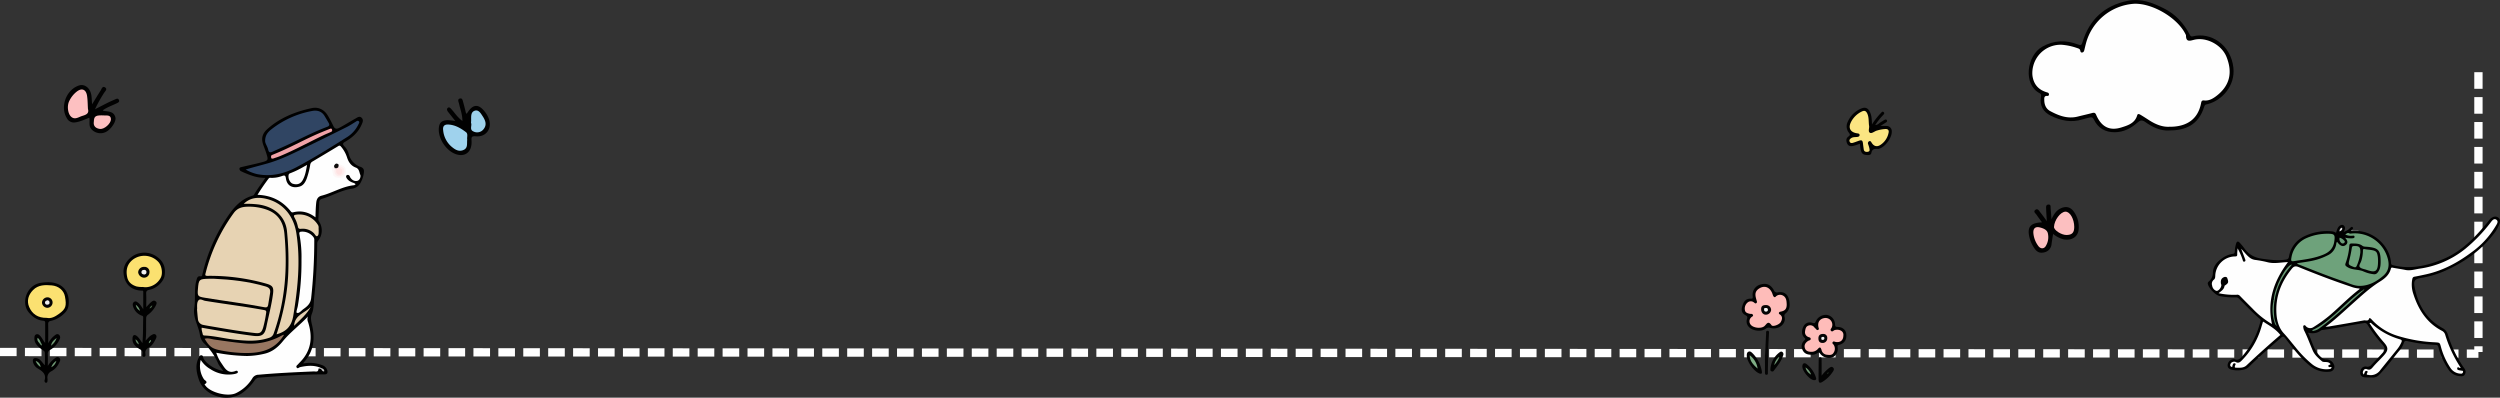 <svg xmlns="http://www.w3.org/2000/svg" xmlns:xlink="http://www.w3.org/1999/xlink" width="1504.986" height="239.401" viewBox="0 0 1504.986 239.401">
  <rect x="0" y="0" width="1504.986" height="239.401" fill="#333333" stroke="none"/>
  <defs>
    <clipPath id="clip-path">
      <rect id="長方形_4" data-name="長方形 4" width="33.245" height="29" fill="none"/>
    </clipPath>
    <clipPath id="clip-path-2">
      <rect id="長方形_7" data-name="長方形 7" width="123.357" height="79.606" fill="none"/>
    </clipPath>
    <clipPath id="clip-path-3">
      <rect id="長方形_9" data-name="長方形 9" width="27.34" height="28.474" fill="none"/>
    </clipPath>
    <clipPath id="clip-path-4">
      <rect id="長方形_3" data-name="長方形 3" width="102.328" height="174.526" fill="none"/>
    </clipPath>
    <clipPath id="clip-path-5">
      <rect id="長方形_6" data-name="長方形 6" width="63" height="59.515" fill="none"/>
    </clipPath>
    <clipPath id="clip-path-6">
      <rect id="長方形_11" data-name="長方形 11" width="26.279" height="60.5" fill="none"/>
    </clipPath>
    <clipPath id="clip-path-7">
      <rect id="長方形_12" data-name="長方形 12" width="24.948" height="62.667" fill="none"/>
    </clipPath>
    <clipPath id="clip-path-8">
      <rect id="長方形_13" data-name="長方形 13" width="175.92" height="96.863" fill="none"/>
    </clipPath>
    <clipPath id="clip-path-9">
      <rect id="長方形_14" data-name="長方形 14" width="30.742" height="34.105" fill="none"/>
    </clipPath>
    <clipPath id="clip-path-10">
      <rect id="長方形_15" data-name="長方形 15" width="30.141" height="29" fill="none"/>
    </clipPath>
  </defs>
  <g id="グループ_46" data-name="グループ 46" transform="translate(-214.498 -1065.043)">
    <g id="グループ_7" data-name="グループ 7" transform="translate(253 1116.249)">
      <g id="グループ_6" data-name="グループ 6" transform="translate(0 0)" clip-path="url(#clip-path)">
        <path id="パス_41" data-name="パス 41" d="M15.261,19.675c-2.791,1.012-5.393,2.383-8.344,2.771a4.739,4.739,0,0,1-5.134-2.433C-2.538,13.1,1.4,2.583,9.244.2c2.741-.83,5.635.943,6.794,4.145.78,2.161.627,4.441.893,7.252,1.878-3.043,3.468-5.688,5.131-8.28.621-.962,1.069-2.864,2.585-1.971,1.819,1.069.076,2.423-.531,3.4a86.375,86.375,0,0,0-5.436,9.824c2.98-1.53,5.5-2.848,8.048-4.115,1.318-.654,2.682-1.211,4.022-1.812.84-.378,1.776-.87,2.33.289.548,1.142-.355,1.58-1.215,2-2.818,1.377-5.835,2.373-8.47,4.255.239.169.378.348.538.375,2.877.421,6.19.232,7.049,4,.561,2.446-2.765,7.218-5.728,8.665A7.3,7.3,0,0,1,16.578,26.6c-1.932-2.028-.816-4.543-1.318-6.926" transform="translate(-0.001 -0.001)" fill="#010101"/>
        <path id="パス_42" data-name="パス 42" d="M12.792,12.551c.853,2.834-1.42,3.548-3.465,4.172-2.144.657-4.384,2.5-6.631.5C.648,15.4.12,10.792,1.431,7.948a15.81,15.81,0,0,1,4.56-5.835C9.022-.293,11.643.679,12.241,4.566c.395,2.562.375,5.187.551,7.985" transform="translate(1.658 1.869)" fill="#fdc0c1"/>
        <path id="パス_43" data-name="パス 43" d="M5.469,9.254c.126-3.365,1.062-3.953,6.279-3.71,1.649.076,4.009-.378,4.006,2.333,0,2.619-4.079,6.14-6.6,5.8C6.58,13.34,5.041,11.939,5.469,9.254" transform="translate(12.516 12.743)" fill="#fcbfc0"/>
      </g>
    </g>
    <g id="グループ_13" data-name="グループ 13" transform="translate(1435.756 1065.043)">
      <g id="グループ_12" data-name="グループ 12" transform="translate(0 0)" clip-path="url(#clip-path-2)">
        <path id="パス_63" data-name="パス 63" d="M84.452,78.523c-4.973.349-9.862-1.908-14.309-5.109-1.965-1.414-3.134-.976-4.706.414-3.864,3.417-8.29,5.736-13.584,5.777-5.725.044-10.1-2.442-12.611-7.636-.67-1.379-1.341-1.531-2.545-1.215-1.439.376-2.908.657-4.322,1.106C25.634,74,19.334,72.64,13.2,69.6c-4.54-2.248-6.646-6.15-5.834-11.192.164-1.008.305-1.749-.8-2.316-10-5.12-7.884-22.68,1.657-28,7.112-3.965,14.143-4.109,21.454-1.322,1.755.668,2.164.428,2.706-1.373C36.518,11.7,45.661,3.329,59.7.465c7.854-1.6,14.881,1.2,21.7,4.584,7.014,3.477,12.034,9.017,15.6,15.882.534,1.027,1.006,1.15,1.88.929,10.576-2.671,22.869,4.916,24.359,18.953,1.153,10.857-6.856,19.623-15.47,21.855-.886.229-1.66.106-2.038,1.36-3.48,11.486-11.647,14.535-21.285,14.5" transform="translate(0 0.002)"/>
        <path id="パス_64" data-name="パス 64" d="M83.238,74.88c-4.085.21-8.183-1.412-12.017-3.883-1.728-1.109-3.442-2.229-5.2-3.275-.7-.414-1.72-.951-2.068.27-1.376,4.791-5.633,6.082-9.491,7.292-7.24,2.27-12.126-.4-15.247-7.649-.54-1.256-1.256-1.327-2.423-1.014-2.867.771-5.774,1.4-8.657,2.134-6.041,1.529-11.391-.529-16.549-3.3-2.518-1.352-3.529-3.8-3.57-6.54-.016-1.131-.264-2.8,1.894-2.592.627.063,1.014-.455.916-1.12-.114-.788-.763-.9-1.414-1.1C4.331,52.556,1.489,49.114.868,43.852a16.637,16.637,0,0,1,.572-5.81,17.013,17.013,0,0,1,17-12.524A36.027,36.027,0,0,1,27.7,27.464c.76.253,1.7.466,1.946,1.414.164.662.229,1.371,1.1,1.308s1.207-.741,1.39-1.523c.319-1.36.643-2.717,1-4.066A32.16,32.16,0,0,1,62.007.846C73.19.361,88.491,9.462,93.2,19.477c.041.084.131.166.131.245-.1,4.853,2.935,3.156,5.472,2.665,7.374-1.417,16.083,3.4,18.89,10.388,3.954,9.848,1.807,17.759-6.491,23.89-2.063,1.523-4.286,2.665-6.952,2.379-1.213-.131-1.605.324-1.818,1.472-2.1,11.328-10.524,14.47-19.192,14.364" transform="translate(1.369 1.428)" fill="#fefefe"/>
      </g>
    </g>
    <g id="グループ_17" data-name="グループ 17" transform="translate(1326 1129.917)">
      <g id="グループ_16" data-name="グループ 16" transform="translate(0 0)" clip-path="url(#clip-path-3)">
        <path id="パス_68" data-name="パス 68" d="M15.414,10.053A41.621,41.621,0,0,1,20.7,3.264c.47-.477.979-1.338,1.763-.622.744.678.087,1.312-.406,1.831a37.32,37.32,0,0,0-4.672,5.942c1.625-.045,2.535-1.376,3.777-2.031.634-.338,1.207-.8,1.85-1.115.519-.258,1.122-.357,1.423.343.23.535-.087.923-.519,1.2-.993.632-2,1.244-3.449,2.143,1.47,0,2.519-.045,3.564.009a3.146,3.146,0,0,1,3.308,3.362c.139,3.679-3.972,9.264-7.526,10.292-.153.045-.3.16-.451.157-1.941-.035-3.8-.441-4.343,2.526-.27,1.479-2.444,1.235-3.855.991-1.528-.265-2.2-1.531-2.517-2.911-.263-1.16-.34-2.362-.521-3.714A38.215,38.215,0,0,1,4.24,22.948c-1.448.317-2.916.326-3.719-1.338-.784-1.622-.791-3.24.735-4.317,1.235-.871.948-1.362.2-2.352A6.1,6.1,0,0,1,.873,8.358a15.254,15.254,0,0,1,7.6-7.7C11.3-.669,13.027,0,14.3,2.8c.963,2.134,1.014,4.439,1.117,7.252" transform="translate(0 0)" fill="#010101"/>
        <path id="パス_69" data-name="パス 69" d="M12.584,9.61c.369,1.329-.754,3.507.446,4.317,1.174.789,2.819-.92,4.355-1.291a21.269,21.269,0,0,1,5.188-.925c1.5.007,2.078.793,1.794,2.153A11.2,11.2,0,0,1,19.256,21.4c-2.059,1.256-3.852.617-5.111-1.439-.34-.554-.69-1.242-1.463-.892a1.352,1.352,0,0,0-.622,1.843,16.216,16.216,0,0,1,.7,2.294c.157.906.528,2.017-.979,2.226-1.286.178-2.233-.153-2.411-1.632-.124-1.035-.305-2.066-.408-3.1-.225-2.251-.744-2.568-2.93-1.765-1.049.385-2.1.789-3.169,1.1-.819.239-1.615.2-1.974-.8-.343-.963.232-1.519.916-2,1.056-.739,2.3-.61,3.486-.725.735-.07,1.592-.272,1.606-1.136.014-.923-.873-.967-1.6-1.082-4.113-.648-5.421-3.336-3.432-7.047A14.169,14.169,0,0,1,8.2,1.2C9.9.347,10.847.87,11.577,2.527c.977,2.218.7,4.575,1.007,7.083" transform="translate(1.063 1.074)" fill="#fbe582"/>
      </g>
    </g>
    <g id="グループ_43" data-name="グループ 43" transform="translate(0 324.443)">
      <line id="線_1" data-name="線 1" x2="1492" y2="1" transform="translate(214.5 952.5)" fill="none" stroke="#fff" stroke-width="5" stroke-dasharray="10 5"/>
      <line id="線_2" data-name="線 2" y2="168.443" transform="translate(1706.5 784.057)" fill="none" stroke="#fff" stroke-width="5" stroke-dasharray="10 5"/>
    </g>
    <g id="グループ_4" data-name="グループ 4" transform="translate(331.273 1129.917)">
      <g id="グループ_3" data-name="グループ 3" transform="translate(0 0)" clip-path="url(#clip-path-4)">
        <path id="パス_21" data-name="パス 21" d="M65.832,153.945a20.432,20.432,0,0,1,11.32,1,4.743,4.743,0,0,1,3.121,3.223c.377,1.435-.085,2.349-1.708,2.343-13.069-.037-26.088.928-39.105,1.92a3.591,3.591,0,0,0-2.9,1.619,31.182,31.182,0,0,1-7.785,7.865c-8.739,5.665-22.36,1.73-25.761-8.047-1.4-4.031-2.458-8.741-.293-13.16.375-.765.683-1.782,1.8-1.7.969.074.88,1.077,1.164,1.712,1.461,3.3,6.905,6.912,11.974,7.733-1.19-1.708-2.551-3.093-3.24-4.759a36.584,36.584,0,0,0-8.275-11.808,9.083,9.083,0,0,1-2.57-5.093c-.793-5.5-4.352-10.444-3.411-16.281.889-5.531-.21-11.2,1.318-16.684.377-1.359.626-2.655,2.5-2.38.971.141.932-.553,1.092-1.242A103.806,103.806,0,0,1,20.793,64.7c3.656-5.306,7.987-9.978,14.536-11.808a1.589,1.589,0,0,0,.993-.817c1.905-3.344,4.272-6.383,6.691-9.892-4.718.154-8.741-1.4-12.735-3.082-.611-.258-1.205-.55-1.805-.832a1.716,1.716,0,0,1-1.11-1.534c.009-.867.889-.945,1.476-1.088,3.949-.964,7.941-1.771,11.87-2.813,4.042-1.073,4.109-1.294,2.872-5.277-.527-1.691-1.177-3.344-1.8-5-1.441-3.845-.767-6.894,2.276-9.636C51.712,6.017,60.947,2.365,70.836.226c4.122-.891,7.62.9,9.779,4.549,1.166,1.97,2.243,4,3.221,6.073.88,1.866,1.87,2.189,3.769,1.164,3.257-1.758,6.387-3.719,9.61-5.527,1.168-.657,2.508-1.76,3.8-.362,1.205,1.307.459,2.772-.139,4.122-2.037,4.61-5.616,7.772-9.872,10.212-1.472.845-1.669,1.478-.462,2.733a10.413,10.413,0,0,1,2.633,4.593,10.745,10.745,0,0,0,7.15,7.813c1.7.631,2.182,1.7,1.948,3.427a16.163,16.163,0,0,1-1.857,5.88,6.8,6.8,0,0,1-5.3,3.817c-6.439.891-12.05,4.374-18.221,6.153a2.13,2.13,0,0,0-1.526,2.2c-.1,3.26-.312,6.517-.483,9.777a2.548,2.548,0,0,0,.446,1.669,9.813,9.813,0,0,1-.41,11.3A2.917,2.917,0,0,0,74.2,81.8c-.124,10.756-.637,21.483-1.825,32.187-.375,3.394-.069,6.818-1.435,10.111-.9,2.172-.392,4.434.147,6.745,1.86,7.954,1.084,15.466-4.528,21.929-.241.277-.462.572-.683.867-.037.052-.022.145-.043.31" transform="translate(0.001 0)"/>
        <path id="パス_22" data-name="パス 22" d="M2.162,100.329c10.306,1.8,20.505,3.559,30.778,4.87,5.176.661,7.154-.36,8.175-5.386,1.35-6.665,3.153-13.242,4.005-20,.477-3.78-.256-4.885-3.9-5.962A124.008,124.008,0,0,0,5.658,69.111c-1.4,0-1.469-.36-1.181-1.474a104.716,104.716,0,0,1,17-36.372c2-2.716,4.547-3.617,7.6-3.752a31.371,31.371,0,0,1,12.638,1.916c6.576,2.495,9.6,7.523,10.238,14.278,1.935,20.44.507,40.509-6.43,60.009a3.956,3.956,0,0,1-2.8,2.7c-6.866,2.36-13.845,1.84-20.865,1.088-5.945-.639-11.758-2.2-17.75-2.469-.637-.028-1.186-.052-1.329-.819-.243-1.283-.8-2.525-.613-3.893" transform="translate(2.482 32.075)" fill="#e7d3b3"/>
        <path id="パス_23" data-name="パス 23" d="M74.4,89.43c-.494-.056-1.365-.4-1.4.128-.126,2.2-1.812,1.446-2.826,1.489-11.045.485-22.087.975-33.1,1.983a4.378,4.378,0,0,0-3.89,2.193,23.276,23.276,0,0,1-9.946,8.945C18.415,106.4,8.2,103.9,5,99.644c-.212-.284-.707-.746-.446-.9,2.347-1.415.08-2.2-.485-2.976A14.388,14.388,0,0,1,2.145,84.113,16.32,16.32,0,0,0,7.906,89.64a19.8,19.8,0,0,0,14.66,2.95,6.943,6.943,0,0,0,1.461-.479.748.748,0,0,0,.4-.928c-.1-.449-.483-.5-.852-.546a.424.424,0,0,0-.221.022c-5.128,2.256-6.816-1.831-9.016-4.916a24.409,24.409,0,0,1-2.88-5.949A108.164,108.164,0,0,0,29.878,81.76a48.323,48.323,0,0,0,10.568-1.344c4.638-1.06,8.134-3.877,11.034-7.445,4.515-5.551,10.321-9.766,15.193-15a4.531,4.531,0,0,0,.08,3.431c2.891,8.994,1.979,17.243-5,24.22-.316.314-.624.639-.908.98-.5.6-1.519,1.1-1.025,2,.622,1.136,1.417.015,2.109-.137,4.343-.954,8.648-1.35,12.846.618.059.316.007.514-.377.345" transform="translate(1.94 67.671)" fill="#fefefe"/>
        <path id="パス_24" data-name="パス 24" d="M52.548,53.684c-4.211-3.212-8.6-4.246-13.416-3.045-.9.223-1.19-.221-1.608-.739-5.037-6.248-11.6-9.467-19.874-9.785a115.632,115.632,0,0,1,6.7-9.8c.433-.611,1.073-.407,1.632-.4a17.631,17.631,0,0,0,6.32-1.071c1.68-.626,2.174-.4,2.43,1.37.754,5.191,4.779,6,8.342,4.915,2.228-.678,3.327-2.618,4.146-4.66a48.408,48.408,0,0,0,2.146-8.37,2.617,2.617,0,0,1,1.248-1.946c5.219-3.1,10.438-6.2,15.622-9.359.863-.524,1.2-.241,1.756.414A18.981,18.981,0,0,1,71.6,17.787c.9,2.774,2.456,4.922,5.221,5.938,2.089.767,2.057,2.893,2.7,4.38.377.869-.115,3.169-1.782,3.613s-3.138-.459-4.153-1.89c-.251-.355-.34-.828-.607-1.162a1.157,1.157,0,0,0-1.578-.36c-.572.375-.485.977-.21,1.58a6.073,6.073,0,0,0,2.757,2.456c.867.531,2.018.507,2.755,1.435-.334.21-.622.535-.941.568-6.974.713-12.924,4.6-19.573,6.3-2.2.563-2.978,2.1-3.205,4.224-.3,2.807-.377,5.616-.44,8.812" transform="translate(20.603 12.283)" fill="#fefefe"/>
        <path id="パス_25" data-name="パス 25" d="M.92,59.12c0-.3.009-.594,0-.891-.048-1.573-.093-3.4.854-4.491,1.012-1.168,2.651.113,3.975.329,11.762,1.935,23.6,3.368,35.33,5.52,1.378.254,1.593.6,1.359,1.922a69.708,69.708,0,0,1-1.79,8.682c-.923,2.952-1.847,3.6-4.84,3.264C26.746,72.444,17.778,70.838,8.8,69.324c-1.387-.234-2.772-.477-4.153-.75A3.865,3.865,0,0,1,1.38,64.88c-.228-1.912-.364-3.834-.54-5.752.026,0,.054-.007.08-.009" transform="translate(0.981 62.164)" fill="#e7d3b3"/>
        <path id="パス_26" data-name="パス 26" d="M10.928,47.5c10.269.475,20.767,1.617,31.01,4.647,2.284.676,3.013,1.849,2.651,4.016q-.582,3.5-1.142,7.011c-.191,1.214-.707,1.769-2.076,1.5-12-2.319-24.15-3.743-36.2-5.765-4.109-.689-4.356-1.038-4.018-5.128.494-5.962.659-6.125,6.543-6.281.964-.026,1.929,0,3.234,0" transform="translate(1.219 55.437)" fill="#e7d3b3"/>
        <path id="パス_27" data-name="パス 27" d="M33.576,107.185C37.865,94.15,40.55,81,40.711,67.276A181.821,181.821,0,0,0,39.846,44.9C38.771,35.284,31,30.139,22.75,29.02a57.141,57.141,0,0,0-8.936-.394c3.652-3.476,7.974-4.367,13.75-2.969C37.277,28,43.851,35.7,45.5,46.257c2.612,16.71.852,33.169-1.847,49.712-1.047,6.424-4.274,9.586-10.078,11.216" transform="translate(16.125 29.211)" fill="#e7d3b3"/>
        <path id="パス_28" data-name="パス 28" d="M19.766,19.135c-.02-3.856,1.974-5.709,4.072-7.343A56.1,56.1,0,0,1,48.13.975c2.8-.535,5.639.121,7.347,2.935Q56.745,6,57.963,8.116c.657,1.138.637,1.851-.88,2.423-7.07,2.659-13.812,6.062-20.6,9.352-4.062,1.968-8.208,3.756-12.313,5.633-1.259.574-2.172.57-2.529-1.094-.449-2.081-1.9-3.871-1.873-5.295" transform="translate(23.073 0.939)" fill="#304563"/>
        <path id="パス_29" data-name="パス 29" d="M14.358,32.958c4.411-1.387,8.782-2.438,13.114-3.678,8.565-2.447,16.376-6.472,24.291-10.332Q63.545,13.2,75.273,7.343c1.782-.891,3.446-2.016,5.154-3.052.631-.384,1.316-1.016,2-.425.715.622.059,1.32-.241,1.987A18.544,18.544,0,0,1,74.7,13.86c-9.777,6.17-19.6,12.293-29.8,17.718-7.219,3.838-15.052,5.782-23.385,4.183a24.689,24.689,0,0,1-7.157-2.8" transform="translate(16.76 4.231)" fill="#304563"/>
        <path id="パス_30" data-name="パス 30" d="M31.48,51.4a71.592,71.592,0,0,0-1.259-15.382c-.241-1.179.158-1.55,1.3-1.6a8.331,8.331,0,0,1,7.17,3.305,2.653,2.653,0,0,1,.49,1.86A320.632,320.632,0,0,1,37.3,74.4c-.345,3.227-2.261,4.954-4.6,6.578-1.311.91-2.529,2.759-3.977,2.326-.709-.21.316-2.713.559-4.168A157.8,157.8,0,0,0,31.48,51.4" transform="translate(33.24 40.163)" fill="#fefefe"/>
        <path id="パス_31" data-name="パス 31" d="M50.7,63.143C44.754,72.992,35.254,74.39,25.085,73.952a83.813,83.813,0,0,1-12.341-1.476c-5.23-1.019-6.829-2.126-9.788-7.033,2.128-.6,4.094.225,6.045.5,6.294.88,12.577,1.847,18.912,2.358a38.294,38.294,0,0,0,20.8-4.443c.524-.269,1.051-.538,1.591-.776.111-.048.28.041.4.063" transform="translate(3.452 73.619)" fill="#987661"/>
        <path id="パス_32" data-name="パス 32" d="M42.657,38.877c0,.212,0,.286,0,.36-.063,1.235.176,2.874-.884,3.437-.769.41-1.4-1.207-2.137-1.866A9.484,9.484,0,0,0,32.1,38.266c-1.207.124-1.747-.165-1.964-1.331a18.676,18.676,0,0,0-2.007-5.362c-.607-1.14-.553-1.593.91-1.8a13.158,13.158,0,0,1,13.219,6.242c.611,1,.232,2.007.394,2.861" transform="translate(32.415 34.597)" fill="#e7d3b3"/>
        <path id="パス_33" data-name="パス 33" d="M22.56,23.868c-.553.015-1.016.048-1.094-.583-.082-.672-.2-1.318.661-1.654,1.5-.587,2.991-1.222,4.476-1.862,8.557-3.7,16.688-8.305,25.321-11.838,1.567-.642,3.134-1.285,4.718-1.883.492-.186,1.084-.631,1.439.306a1.024,1.024,0,0,1-.6,1.446c-1.331.624-2.713,1.138-4.042,1.766-8.886,4.215-17.5,9-26.593,12.781-1.428.594-2.917,1.04-4.287,1.521" transform="translate(24.991 6.745)" fill="#f0a2a7"/>
        <path id="パス_34" data-name="パス 34" d="M37.445,15.869c-.618,3.437-1.105,6.476-2.657,9.2-1.272,2.239-3.238,2.915-5.882,2.163-1.487-.42-2.746-2.594-2.655-4.662.033-.73.132-1.357,1.066-1.693a48.657,48.657,0,0,0,5.035-2.232c1.573-.78,3.088-1.678,5.093-2.779" transform="translate(30.637 18.524)" fill="#fdfdfd"/>
        <path id="パス_35" data-name="パス 35" d="M27.8,66.743c.485-6.922,6.89-7.746,10.134-11.476-2.423,4.424-6.151,7.67-10.134,11.476" transform="translate(32.446 64.514)" fill="#e3cfb0"/>
        <path id="パス_36" data-name="パス 36" d="M35.222,72.672l.377-.345c.882.249,1.608.67,1.753,1.675.015.1-.154.31-.238.312-1.1.009-1.283-1.064-1.892-1.643" transform="translate(41.116 84.429)" fill="#c9c9c9"/>
        <path id="パス_37" data-name="パス 37" d="M42.327,15.773c2.924.072,4.606,1.8,4.408,4.519-.182,2.508-2.089,3.871-4.9,3.489-1.452-.2-2.713-.971-2.874-2.38-.176-1.552-1.691-3.442.587-4.738a1.693,1.693,0,0,1,.867,1.3,2.812,2.812,0,0,1,.015.633,2.652,2.652,0,0,0,1.118,3.251,2.115,2.115,0,0,0,2.28.165,2.458,2.458,0,0,0,.384-4.2c-.622-.553-1.539-.52-2.078-1.177a.739.739,0,0,1,.193-.869" transform="translate(44.715 18.412)" fill="#fdf7f7"/>
        <path id="パス_38" data-name="パス 38" d="M39.385,18.317l-.507-1.344c.633-1.214,1.372-2.1,2.781-.891.009.3.015.594.024.891a.986.986,0,0,1,.033,1.064,1.55,1.55,0,0,1-2.33.28" transform="translate(45.383 18.103)" fill="#0d0c0c"/>
        <path id="パス_39" data-name="パス 39" d="M41.389,16.908c.048-.241.1-.483.145-.724,2.328.217,3.769,1.7,3.483,3.589a3.281,3.281,0,0,1-3.535,2.588c-2.031-.457-2.945-2.25-2.245-4.393,1.277-.485,1.231.574,1.463,1.27.215.646.405,1.309,1.227,1.376a.932.932,0,0,0,.984-.726,1.429,1.429,0,0,0-.782-1.842c-.416-.247-1.006-.427-.739-1.138" transform="translate(45.53 18.892)" fill="#feeded"/>
        <path id="パス_40" data-name="パス 40" d="M41.263,16.518c.923.813,2.789.815,2.313,2.833-.208.873-.577,1.632-1.461,1.673a1.855,1.855,0,0,1-2.091-1.534c-.141-.713.34-1.725-.912-1.912v-.44a2.467,2.467,0,0,0,2.152-.62" transform="translate(45.655 19.282)" fill="#fee2e2"/>
      </g>
    </g>
    <g id="グループ_11" data-name="グループ 11" transform="translate(1263 1235.927)">
      <g id="グループ_10" data-name="グループ 10" transform="translate(0 0)" clip-path="url(#clip-path-5)">
        <path id="パス_46" data-name="パス 46" d="M28.832,12.595a6.365,6.365,0,0,1-2.313,5.132,1.821,1.821,0,0,0-.757,2.041c1.182,4.1-3.217,8.13-8.481,6.776a2.745,2.745,0,0,0-2.76.446C11.79,28.97,6.545,28.4,4.278,25.906a4.667,4.667,0,0,1-1.065-4.86c.378-1.131.1-1.6-.925-2.158C.151,17.727-.391,16.118.256,13.724c.9-3.332,2.262-4.707,4.79-4.82.87-.038,1.739.349,1.586-1.331A6.318,6.318,0,0,1,11.507.349c3.291-.984,6.021.1,7.843,3.459a2,2,0,0,0,2.562,1.261c4.433-.653,6.852,1.971,6.92,7.526" transform="translate(0 -0.001)" fill="#010101"/>
        <path id="パス_47" data-name="パス 47" d="M22.986,32.794c-2.337.04-4.422-.57-5.458-2.838a4.747,4.747,0,0,1,1.2-5.945c.557-.5.563-.808-.006-1.352C16.978,21,16.889,18.963,17.6,16.82c.95-2.847,3.079-4.095,5.953-3.213,1.222.374,1.486.185,1.954-.95a6.624,6.624,0,0,1,6.957-3.8,5.871,5.871,0,0,1,4.607,5.64c.087,1.152.234,1.569,1.533,1.567,2.836-.006,4.875,1.69,5.19,4.01.47,3.446-.952,5.887-4.088,6.714-.933.247-1.235.338-1.082,1.473A5.6,5.6,0,0,1,35.5,34.405a6.721,6.721,0,0,1-7.373-2.217c-.665-.961-1.063-.853-1.837-.281a5.477,5.477,0,0,1-3.308.887" transform="translate(19.114 9.872)" fill="#010101"/>
        <path id="パス_48" data-name="パス 48" d="M23.6,31.847a25.445,25.445,0,0,1,4.552-4.618c.721-.506,1.531-1.033,2.354-.238.791.761.436,1.62-.06,2.375a20.357,20.357,0,0,1-6.136,6.1c-1.835,1.163-2.511.782-2.532-1.329-.036-3.925.023-7.849.049-11.774.006-.736-.019-1.616,1.008-1.582.959.032.748.923.753,1.524.028,3.034.013,6.068.013,9.54" transform="translate(24.505 23.401)" fill="#030303"/>
        <path id="パス_49" data-name="パス 49" d="M1.436,21.744c.028-.846-.064-1.992,1.061-2.475,1.038-.444,1.786.361,2.458,1.008a20.118,20.118,0,0,1,5.509,10.639c.213.984.221,2.056-1.39,1.484C5.8,31.237,1.493,25.327,1.436,21.744" transform="translate(1.617 21.554)" fill="#030303"/>
        <path id="パス_50" data-name="パス 50" d="M6.673,27.563c.193-4.133.368-8.268.6-12.4.04-.716-.257-1.894.889-1.879,1.116.015.887,1.108.836,1.877-.521,7.609-.536,15.233-.648,22.855-.011.661.281,1.694-.744,1.763-1.184.081-1.012-1-1.016-1.758-.019-3.485-.009-6.969-.009-10.454l.1,0" transform="translate(7.404 14.958)" fill="#050505"/>
        <path id="パス_51" data-name="パス 51" d="M8.153,29.342A13.533,13.533,0,0,1,13.5,19.726c.521-.423,1.123-.8,1.775-.332a1.611,1.611,0,0,1,.555,1.939c-1.063,3.661-3.514,6.476-5.732,9.429a1.087,1.087,0,0,1-1.388.272c-.561-.249-.634-.483-.561-1.692" transform="translate(9.155 21.594)" fill="#020302"/>
        <path id="パス_52" data-name="パス 52" d="M17.164,24.428c.034-1.8,1.1-2.5,2.524-1.473A16.266,16.266,0,0,1,25.4,31.24c.381,1.1-.389,1.6-1.5,1.376-2.668-.536-6.782-5.551-6.733-8.188" transform="translate(19.328 25.313)" fill="#030303"/>
        <path id="パス_53" data-name="パス 53" d="M26.117,11.292c.028,2.838-.955,4-3.823,4.514a1,1,0,0,0-.838.6.728.728,0,0,0,.353.931c2.052,1.305,1.637,3.076.712,4.716-.891,1.58-4.792,2.994-5.543,1.909-2.13-3.079-2.972-.576-4.331.568-1.888,1.588-6.393,1.112-8.062-.733A3.253,3.253,0,0,1,5.2,18.846c.4-.257.782-.515.634-.991a1.046,1.046,0,0,0-.984-.729,4.391,4.391,0,0,1-.872-.03c-1.267-.317-2.677-.578-3-2.1a4.8,4.8,0,0,1,1.765-4.862,2.983,2.983,0,0,1,3.657.1c.463.315.891.9,1.505.357.534-.472.23-1.059.072-1.616C7.278,6.5,6.483,4.038,9.159,2.1,12.34-.2,15.614.707,17.287,4.444c.266.6.415,1.244.693,1.831.272.57.887,1.089,1.382.6A3.612,3.612,0,0,1,24.1,6.245c1.794,1.1,1.928,3.123,2.013,5.047" transform="translate(0.971 0.949)" fill="#febcb9"/>
        <path id="パス_54" data-name="パス 54" d="M41.134,20.354c-.049,2.751-1.828,4.2-4.611,3.748-.612-.1-1.286-.631-1.794.094-.538.765.274,1.146.608,1.652a4.275,4.275,0,0,1-.066,4.733c-.914,1.6-2.462,1.4-4.065,1.212a3.58,3.58,0,0,1-3.191-2.83c-.557-1.773-1.021-2-2.241-.636a5.061,5.061,0,0,1-4.273,1.7c-1.69-.055-3.064-.634-3.546-2.324-.538-1.873.44-3.221,1.952-4.22.57-.376,1.592-.3,1.569-1.252s-1.01-.859-1.614-1.2a3.028,3.028,0,0,1-1.792-3.2c.2-1.448.434-3.066,2.03-3.57a3.106,3.106,0,0,1,3.689,1.186c.2.291.544.485.778.761.381.449.729.993,1.422.612.738-.4.287-1.008.17-1.537-.659-2.979.67-5.066,3.544-5.562a4.087,4.087,0,0,1,4.516,5.513c-.251.706-1.2,1.416-.529,2.164.838.929,1.527-.285,2.3-.472,2.7-.659,5.553.578,5.147,3.429" transform="translate(20.049 10.871)" fill="#febcb9"/>
        <path id="パス_55" data-name="パス 55" d="M25.078,24.994a.941.941,0,0,1-.772,1.106c-.444-.863.51-.744.772-1.106" transform="translate(27.24 28.144)" fill="#232f24"/>
        <path id="パス_56" data-name="パス 56" d="M7.016,28.252c-2.566-2.36-4.745-4.463-4.75-8.028a11.855,11.855,0,0,1,4.75,8.028" transform="translate(2.552 22.773)" fill="#7fad85"/>
        <path id="パス_57" data-name="パス 57" d="M12.263,20.936A16.567,16.567,0,0,1,9.21,25.552a8.339,8.339,0,0,1,2.73-4.824c.021-.019.179.115.323.208" transform="translate(10.371 23.338)" fill="#6f9774"/>
        <path id="パス_58" data-name="パス 58" d="M21.437,27.987a6.7,6.7,0,0,1-3.38-4.331,8.39,8.39,0,0,1,3.38,4.331" transform="translate(20.334 26.638)" fill="#759f7a"/>
        <path id="パス_59" data-name="パス 59" d="M8.4,6.009a2.94,2.94,0,0,1,3.1,3.108A3.21,3.21,0,0,1,8.315,11.8c-1.656,0-2.843-1.471-2.817-3.431S6.765,5.979,8.4,6.009" transform="translate(6.191 6.764)" fill="#060504"/>
        <path id="パス_60" data-name="パス 60" d="M27.045,16.633A2.768,2.768,0,0,1,24.06,19.6c-1.739-.074-2.341-1.171-2.343-2.753,0-1.805.993-2.715,2.9-2.662a2.264,2.264,0,0,1,2.426,2.449" transform="translate(24.455 15.969)" fill="#050404"/>
        <path id="パス_61" data-name="パス 61" d="M7.414,6.826c.929-.06,1.269.444,1.248,1.18-.026.833-.676,1.061-1.354,1.021-.842-.049-.942-.733-.984-1.4-.057-.923.655-.727,1.091-.8" transform="translate(7.117 7.68)" fill="#f5f5f5"/>
        <path id="パス_62" data-name="パス 62" d="M23.412,16.83c-.935.034-.861-.559-.874-1.038-.019-.716.544-.768,1.046-.776a.706.706,0,0,1,.785.8.933.933,0,0,1-.957,1.016" transform="translate(25.379 16.908)" fill="#f2f2f2"/>
      </g>
    </g>
    <g id="グループ_21" data-name="グループ 21" transform="translate(229.622 1234.943)">
      <g id="グループ_20" data-name="グループ 20" transform="translate(0 0)" clip-path="url(#clip-path-6)">
        <path id="パス_114" data-name="パス 114" d="M13.909,36.774a13.916,13.916,0,0,1,3.923-4.782c.737-.6,1.579-1.089,2.462-.434a2.108,2.108,0,0,1,.525,2.686,13.411,13.411,0,0,1-5.785,6.5,2.413,2.413,0,0,0-1.395,2.471c.091,2.179.027,4.362.027,7.149A17.046,17.046,0,0,1,17.2,46.319c1.023-.709,2.1-1.948,3.383-.795,1.127,1.014.283,2.241-.261,3.312a10.576,10.576,0,0,1-4.457,4.729,4.16,4.16,0,0,0-2.378,4.619,6.217,6.217,0,0,1-.046,1.359c-.053.452-.133.928-.746.956-.682.031-.9-.436-1.03-.985a.464.464,0,0,1-.02-.224c1.313-3.919-1.2-5.668-4.032-7.377a6.067,6.067,0,0,1-2.887-3.93c-.39-1.838.647-2.69,2.471-2.2,2.214.6,3,2.608,4.7,4.191,0-2.562.115-5.13-.062-7.678-.064-.943-1.216-1.393-1.993-1.984-2.245-1.709-4.4-3.529-4.258-6.775.04-.87.148-1.727,1.025-2.11.983-.43,1.725.113,2.4.81,1.207,1.247,1.8,2.878,3.064,4.3,0-4.045-.018-8.09.011-12.135.007-1.083-.651-1.16-1.47-1.249-3.438-.368-5.98-2.219-8.225-4.754C-2.756,12.589.842,1.975,9.047.436A26.778,26.778,0,0,1,13.787,0c8.478-.044,13.347,5.46,12.368,13.889a7.808,7.808,0,0,1-2.613,4.9,16.169,16.169,0,0,1-8.017,4.477c-1.289.237-1.689.782-1.652,2.1.1,3.633.035,7.271.035,11.411" transform="translate(0 -0.001)"/>
        <path id="パス_115" data-name="パス 115" d="M12.1,20.491C6.827,20.614,3.325,18.21,1.5,13.948c-1.583-3.691-.483-7.324,2.347-10.2C6.98.561,11.083.59,15.106.949c4.085.365,7.256,2.974,7.94,6.667,1.069,5.779.5,7.512-3.585,10.464-2.3,1.665-4.725,3.022-7.357,2.411" transform="translate(0.933 0.955)" fill="#fbe171"/>
        <path id="パス_116" data-name="パス 116" d="M10.415,15.165a9.607,9.607,0,0,1-3.363,4.616c.361-2.4,1.884-3.492,3.363-4.616" transform="translate(8.562 18.411)" fill="#6f9874"/>
        <path id="パス_117" data-name="パス 117" d="M2.876,21.411a4.145,4.145,0,0,1,2.958,3.662,7.6,7.6,0,0,1-2.958-3.662" transform="translate(3.492 25.994)" fill="#719a76"/>
        <path id="パス_118" data-name="パス 118" d="M7.112,25.225a7.32,7.32,0,0,1,3.036-3.848,5.711,5.711,0,0,1-3.036,3.848" transform="translate(8.635 25.953)" fill="#719a76"/>
        <path id="パス_119" data-name="パス 119" d="M4.7,18.471c-.8-.9-1.716-1.756-1.222-3.359a5.379,5.379,0,0,1,1.778,2.759c.219.573-.082.669-.556.6" transform="translate(4.056 18.347)" fill="#78a37d"/>
        <path id="パス_120" data-name="パス 120" d="M3.956,16.958c.186-.2.372-.4.556-.6a3.534,3.534,0,0,1,.824,1.866,2.042,2.042,0,0,1-1.379-1.266" transform="translate(4.803 19.859)" fill="#6b9170"/>
        <path id="パス_121" data-name="パス 121" d="M10.957,7.517a3.263,3.263,0,0,1-3.173,2.914,3.373,3.373,0,0,1-3.2-3.188A3.349,3.349,0,0,1,8.067,4.105a3.108,3.108,0,0,1,2.889,3.412" transform="translate(5.563 4.981)" fill="#050403"/>
        <path id="パス_122" data-name="パス 122" d="M6.7,4.91A1.317,1.317,0,0,1,8.127,6.2c.115,1.012-.644,1.322-1.379,1.359A1.217,1.217,0,0,1,5.41,6.351C5.366,5.386,6.176,5.2,6.7,4.91" transform="translate(6.566 5.961)" fill="#efefef"/>
      </g>
    </g>
    <g id="グループ_23" data-name="グループ 23" transform="translate(288.844 1217.18)">
      <g id="グループ_22" data-name="グループ 22" transform="translate(0 0)" clip-path="url(#clip-path-7)">
        <path id="パス_123" data-name="パス 123" d="M13.691,32.746c1.1-1.148,1.865-2.08,2.768-2.857.8-.686,1.756-1.5,2.853-.672,1.15.865.429,1.912-.009,2.868a15.266,15.266,0,0,1-4.64,5.3,2.44,2.44,0,0,0-1.012,2.073c-.163,4.352.19,8.712-.355,13.448,1.331-1.273,2.194-2.538,3.512-3.273.8-.445,1.651-1.068,2.518-.319.84.724.527,1.691.121,2.529-1.043,2.156-2.292,4.251-4.425,5.419A3.1,3.1,0,0,0,13.2,60.716c.078.78.219,1.97-.958,1.95-1.289-.02-.865-1.249-.786-1.979.141-1.336-.451-1.9-1.575-2.562-2.533-1.5-4.821-3.364-4.448-6.827.194-1.8,1.209-2.245,2.627-1.112,1.318,1.054,2.109,2.564,3.331,4.215.465-5.352.331-10.405.467-15.449.027-1.039-.782-.961-1.325-1.242a8.546,8.546,0,0,1-4.812-5.5c-.259-1.019-.286-2.033.722-2.654.969-.6,1.745.083,2.473.63,1.121.847,1.76,2.091,2.969,3.813,0-3.867-.007-7.135,0-10.405,0-1.023-.739-.728-1.289-.766C4.194,22.4.522,18.548.03,12.181-.468,5.741,5.383,1.148,9.511.337a12.91,12.91,0,0,1,9.507,1.356c4.74,2.839,6.59,6.711,5.723,12.168-.565,3.545-4.8,7.651-9.076,8.437-1.673.306-2.1.92-2.01,2.511.136,2.513.036,5.04.036,7.937" transform="translate(0.001 0)" fill="#010101"/>
        <path id="パス_124" data-name="パス 124" d="M10.588,19.591A14.275,14.275,0,0,1,6.73,19.26c-2.777-.9-4.883-2.473-5.531-5.5-.878-4.1-.2-7.7,3.232-10.5A11.468,11.468,0,0,1,20.095,4.713c1.95,2.31,2.661,6.956,1.191,9.467a10.588,10.588,0,0,1-9.112,5.576,10.979,10.979,0,0,1-1.586-.165" transform="translate(1.049 1.021)" fill="#fbe170"/>
        <path id="パス_125" data-name="パス 125" d="M5.846,17.648a4.886,4.886,0,0,1-2.531-3.614,6.682,6.682,0,0,1,2.531,3.614" transform="translate(4.09 17.315)" fill="#719a76"/>
        <path id="パス_126" data-name="パス 126" d="M3.251,23.345a4.513,4.513,0,0,1,1.975,3.043,3.575,3.575,0,0,1-1.975-3.043" transform="translate(4.011 28.804)" fill="#678c6b"/>
        <path id="パス_127" data-name="パス 127" d="M8.158,23.483c.094.974-.491,1.5-1.322,2.127-.125-1.193.6-1.662,1.322-2.127" transform="translate(8.417 28.974)" fill="#6b9270"/>
        <path id="パス_128" data-name="パス 128" d="M7.025,16.017a2.819,2.819,0,0,1,1.626-1.823,2.08,2.08,0,0,1-1.626,1.823" transform="translate(8.668 17.513)" fill="#4c684f"/>
        <path id="パス_129" data-name="パス 129" d="M10.759,7.09a3.265,3.265,0,0,1-3.4,3.228,3.711,3.711,0,0,1-3.4-3.152A3.381,3.381,0,0,1,7.518,3.815,2.972,2.972,0,0,1,10.759,7.09" transform="translate(4.88 4.706)" fill="#040403"/>
        <path id="パス_130" data-name="パス 130" d="M6.57,7.441C5.588,7.247,4.754,7,4.844,5.9c.074-.914.7-1.264,1.575-1.267A1.241,1.241,0,0,1,7.844,5.992c.038.994-.6,1.269-1.273,1.45" transform="translate(5.968 5.711)" fill="#f1f1f1"/>
      </g>
    </g>
    <g id="グループ_25" data-name="グループ 25" transform="translate(1543.564 1195.443)">
      <g id="グループ_24" data-name="グループ 24" transform="translate(0 0)" clip-path="url(#clip-path-8)">
        <path id="パス_131" data-name="パス 131" d="M91.115,8.7c10.67,1.158,18.73,10.251,19.223,19.291.042.788.284,1.034,1.082,1.236,10.537,2.666,20.476.425,30.2-3.605,11.274-4.675,19.354-13.207,26.9-22.369.863-1.047,1.573-2.274,2.9-2.83a3.23,3.23,0,0,1,3.506.189,2.818,2.818,0,0,1,.775,3.354,20.56,20.56,0,0,1-3.691,6.606c-7.688,10.021-17.745,16.911-29.143,22.04a58.376,58.376,0,0,1-14.534,4.317c-3.635.6-4.517,1.729-3.839,5.328,2.024,10.729,7.065,19.49,16.945,24.906A6.4,6.4,0,0,1,144.549,71a71.033,71.033,0,0,0,9.827,20.272,3.208,3.208,0,0,1,.44,3.643c-.756,1.413-2.019,1.228-3.249,1.106a8.7,8.7,0,0,1-6.675-3.923,41.957,41.957,0,0,1-6.033-13.453c-.236-.986-.613-1.39-1.668-1.424a92.644,92.644,0,0,1-17.012-2.28c-1.186-.263-1.821-.171-2.2,1.238a13.9,13.9,0,0,1-3.032,4.969c-3.887,4.727-7.45,9.722-11.771,14.091a5.028,5.028,0,0,1-4.007,1.621c-1.367-.059-2.74-.021-4.11-.059-2.2-.059-3.321-1.093-3.276-2.982.053-2.236,1.632-3.946,3.721-3.525a3.014,3.014,0,0,0,3.138-1.225c2.238-2.369,4.527-4.692,6.686-7.132,1.6-1.8,1.5-2.994-.1-4.786A84.078,84.078,0,0,1,96.2,65.136a1.949,1.949,0,0,0-2.36-1.007c-8.307,1.217-16.5,3.133-24.837,4.127a1.965,1.965,0,0,0-.9.309c-2.281,1.7-4.822,2.022-7.842,1.268,2.74,5.149,3.5,10.981,8.04,14.845a4.439,4.439,0,0,0,2.908,1.293,4.856,4.856,0,0,1,4.742,3.137A2.971,2.971,0,0,1,73.4,93.354a15.808,15.808,0,0,1-12.449-3.982c-5.57-4.628-9.878-10.379-14.241-16.062-1.028-1.339-1.55-1.285-2.678-.312C37.512,78.623,31.024,84.281,24.9,90.337a6.007,6.007,0,0,1-2.8,1.643,15.65,15.65,0,0,1-7.532.225c-1.643-.385-2.763-1.122-2.6-3.032a3.83,3.83,0,0,1,3.283-3.34,2.244,2.244,0,0,1,.971.025c2.31.882,3.527-.627,4.818-2.1A50,50,0,0,0,31.731,62.954c.229-.868-.122-1.167-.619-1.592C26.7,57.58,22.744,53.325,18.619,49.246a2.267,2.267,0,0,0-1.92-.6,47.34,47.34,0,0,1-9.335-.769C4.7,47.414.464,43.043.021,40.387c-.12-.718.31-1.074.745-1.463a6.636,6.636,0,0,0,2.31-5.111C3.169,30.16,5.3,27.5,8.158,25.435a14.747,14.747,0,0,1,6.89-3.03c.969-.109,1.167-.609,1.217-1.4a20.318,20.318,0,0,1,.8-4.8c.4-1.28,1.127-1.584,2.095-.529a30.871,30.871,0,0,1,2.763,3.274c2.622,3.824,6.115,5.732,10.8,6.4,4.746.676,9.394,1.226,14.157.541,1.211-.173,1.769-.457,2.034-1.914A16.4,16.4,0,0,1,57.8,12,31.52,31.52,0,0,1,74.882,8.873a5.245,5.245,0,0,1,2.321.878A22.612,22.612,0,0,1,78.27,6.835c.811-1.55,2.571-2.335,3.5-1.558,1.337,1.108.916,2.445.059,3.862a8.068,8.068,0,0,0,3.86-2.28c.409-.371.83-1.04,1.466-.489.792.687-.048,1.108-.4,1.588-.169.855.5.558.861.59a20.418,20.418,0,0,1,3.495.15" transform="translate(0 0)"/>
        <path id="パス_132" data-name="パス 132" d="M50.176,4.92c-1.413.008-2.826.053-4.237.011-1.1-.032-.632-.411-.118-.752,1.331.952,3.02-.2,4.355.741" transform="translate(40.939 3.779)" fill="#767676"/>
        <path id="パス_133" data-name="パス 133" d="M37.221,65.643c5.946-4.462,10.946-9.213,16.092-13.8,5.348-4.763,10.556-9.68,16.7-13.483,2.935-1.817,5.629-4.085,6.542-7.7.234-.927.767-.7,1.314-.594,2.489.472,5,.8,7.488,1.316,2.853.594,5.7-.366,8.511-.794A56.132,56.132,0,0,0,121.3,18.715,96.04,96.04,0,0,0,136.367,3.147c.945-1.211,2.083-3.1,3.689-2.015s.141,2.889-.566,4.106A52.578,52.578,0,0,1,125.1,20.766c-8.3,6.2-17.305,11.063-27.551,13.287-2.222.482-4.445.971-6.683,1.369-.939.168-1.236.613-1.421,1.518a17.347,17.347,0,0,0,.628,8.848C93.113,55.26,98.146,63.24,107.3,68.01a3.848,3.848,0,0,1,1.954,2.32,75.152,75.152,0,0,0,9.318,19.849c-.149.112-.23.227-.324.236-.587.069-1.383-1.167-1.718.091-.276,1.032.758,1.171,1.524,1.331.318.069.647.082.966.156.453.107,1.181-.065.986.8a1.09,1.09,0,0,1-1.2,1.011,7.51,7.51,0,0,1-6.294-3.338,42.3,42.3,0,0,1-5.736-12.531c-.779-2.868-.731-2.807-3.782-3.007a88.87,88.87,0,0,1-22.259-3.843A35.013,35.013,0,0,1,64.783,60.974c-.366-.423-1.148-.847-1.268-.427-.552,1.948-2.135,1.007-3.19,1.2-6.972,1.295-13.969,2.459-20.958,3.656-.571.1-1.154.13-2.146.236" transform="translate(33.662 0.731)" fill="#fefefe"/>
        <path id="パス_134" data-name="パス 134" d="M54.292,74.54c-.3.63-1.516.371-1.266,1.3.274,1.009,1.249.257,1.916.545-.164,1.076-.946,1.135-1.8,1.221A13.72,13.72,0,0,1,42.98,74.437a68.319,68.319,0,0,1-9.792-10.074c-2.335-2.777-4.519-5.662-7.008-8.336-2.775-2.98-4.024-6.993-4.371-11.074-.9-10.606,2.645-19.775,9.286-27.916,1.183-1.449,2.274-1.592,3.973-.9,10.406,4.232,20.884,8.276,31.55,11.819a16.322,16.322,0,0,0,5.134,1.091c-.013.177.029.366-.036.415-6.235,4.746-11.674,10.394-17.589,15.5A88.811,88.811,0,0,1,43.851,52.4a3.463,3.463,0,0,1-4.555-.863.792.792,0,0,0-.838-.366.764.764,0,0,0-.588.891,6.8,6.8,0,0,0,.44,2.061c2.055,3.99,3.5,8.24,5.311,12.331,1.207,2.718,3.411,4.565,5.546,6.42.653.568,1.992.331,3.013.493a3.013,3.013,0,0,1,2.114,1.175" transform="translate(19.598 14.231)" fill="#fefefe"/>
        <path id="パス_135" data-name="パス 135" d="M6.93,32.614c-.213,1.432-1.891,3.3-2.982,3a3.908,3.908,0,0,1-2.5-3.177,3.176,3.176,0,0,1,.992-3.508c.866-.646.866-1.64.893-2.653A12.059,12.059,0,0,1,15.147,14.9c1,.01,1.442-.173,1.4-1.259-.038-1.026.112-2.061.213-3.607a37.5,37.5,0,0,1,2.963,6.644c.249.632.27,1.685,1.255,1.312.882-.335.4-1.226.166-1.866-.663-1.8-1.364-3.59-2.221-5.831C20.775,12.174,22,13.96,23.681,15.32a6.881,6.881,0,0,0,3.634,1.663,65.135,65.135,0,0,1,7.663,1.447c3.586.884,7.122.171,10.68-.057.366-.023.731-.042,1.436-.082-8.44,11.244-12.678,23.319-9.632,37.318a52.643,52.643,0,0,1-11.731-9.33c-2.577-2.582-5.167-5.153-7.694-7.781a2.125,2.125,0,0,0-1.95-.514,44.612,44.612,0,0,1-10.764-.952c1.727-1.39,3.4-2.392,3.584-4.479,2.483-1.638,2.605-2.04,1.5-4.963a1.846,1.846,0,0,0-2-.154c-1.613.758-1.885,2.125-1.687,3.7.063.493.436.941.209,1.474" transform="translate(1.185 9.077)" fill="#fefefe"/>
        <path id="パス_136" data-name="パス 136" d="M28.285,23.371c4.649-.739,9.373-1.19,13.853-2.824a39.108,39.108,0,0,0,4.479-1.933,8.974,8.974,0,0,0,5.172-6.9,1.675,1.675,0,0,1,.5-1.226c1.861,2.636,3.683,3.237,5.363,1.771,1.247-1.087,1.063-2.584-.63-4.27a16.55,16.55,0,0,0,4.329.388c.651-.072,1.459-.063,1.417-.958s-.847-.615-1.381-.6a7.9,7.9,0,0,1-4.2-.731c.893-.6,1.489-1.318,2.584-.623.276.177.764.055,1.148.021A20.546,20.546,0,0,1,82.916,21.185c.853,3.78.251,7.141-2.982,9.867-4.056,3.42-8.435,5.867-13.862,5.963-3.413.061-6.422-1.525-9.53-2.573-9.377-3.163-18.554-6.871-27.766-10.484-.229-.09-.5-.177-.491-.587" transform="translate(25.58 4.688)" fill="#6ea27b"/>
        <path id="パス_137" data-name="パス 137" d="M48.33,5.419c4.152-.025,4.571.615,3.971,4.679-.59,3.99-2.853,6.332-6.435,7.831-4.858,2.034-9.981,2.805-15.128,3.535-.708.1-1.411.227-2.116.339-2.236.356-2.508.19-2.091-2.114A15.423,15.423,0,0,1,35.8,7.941,30.881,30.881,0,0,1,48.33,5.419" transform="translate(23.846 4.901)" fill="#6ea27b"/>
        <path id="パス_138" data-name="パス 138" d="M8.289,60.55c-.813-.217-1.289-.531-1.173-1.377A2.068,2.068,0,0,1,8.577,57.5a2.3,2.3,0,0,1,1.714-.042c1.922,1.135,3.015-.086,4.153-1.278A47.052,47.052,0,0,0,25.857,36.456c.3-1.059.644-2.108,1-3.272,3.755,2.346,7.612,4.449,10.425,8.052C30.375,47.115,23.568,53.26,16.89,59.552c-1.777,1.674-4.233,1.444-6.515,1.377-.712-.021-.512-.634-.436-1.04.1-.564.9-1.295-.109-1.584-.865-.249-1.145.642-1.364,1.333a7.662,7.662,0,0,0-.177.912" transform="translate(6.42 30.011)" fill="#fefefe"/>
        <path id="パス_139" data-name="パス 139" d="M53.007,33.718c.868-.4,1.143.173,1.508.489A42.891,42.891,0,0,0,71.278,43.48c1.181.326,1.415.747.946,1.851a18.315,18.315,0,0,1-2.664,4.3c-3.346,4.165-6.751,8.282-10.078,12.462a7.025,7.025,0,0,1-7.191,2.828c-.526-.091-1.12.013-.838-.825.181-.539.99-1.221-.082-1.531-.886-.255-1.145.638-1.426,1.293-.1.227-.173.465-.3.823-.954-.866-.655-1.682-.208-2.491a1.561,1.561,0,0,1,2.038-.712c1.6.7,2.451.12,3.506-1.141,2.087-2.495,4.515-4.7,6.692-7.124,2.8-3.117,2.763-4.761.03-7.873a92.132,92.132,0,0,1-8.694-11.621" transform="translate(44.326 30.369)" fill="#fefefe"/>
        <path id="パス_140" data-name="パス 140" d="M33.041,47.078c4.929-2.091,8.937-5.521,12.938-8.945,5.633-4.82,10.691-10.3,16.785-14.6.408-.183.449.01.354.345-8.475,7.391-16.448,15.367-25.591,21.982a7.89,7.89,0,0,1-3.291,1.575c-.457.07-1.036.545-1.2-.362" transform="translate(29.882 21.223)" fill="#679975"/>
        <path id="パス_141" data-name="パス 141" d="M20.931,36.391c.352-7.237,7.433-21.186,10.986-21.242C26.259,21.6,22.437,28.819,21.289,37.3c-.754-.051-.421-.531-.358-.9" transform="translate(18.814 13.701)" fill="#689a75"/>
        <path id="パス_142" data-name="パス 142" d="M21.23,26.3c.12.3.238.6.358.9a39.341,39.341,0,0,0,.1,10.939c.171.368.352.739-.3.787A24.3,24.3,0,0,1,21.23,26.3" transform="translate(18.514 23.788)" fill="#669873"/>
        <path id="パス_143" data-name="パス 143" d="M41.73,6.671a5.576,5.576,0,0,1,2.407,1.383c.508.425,1.036.964.453,1.609a1.3,1.3,0,0,1-2.038-.019,3.025,3.025,0,0,1-.823-2.973" transform="translate(37.656 6.033)" fill="#699c77"/>
        <path id="パス_144" data-name="パス 144" d="M20.951,33.308c.1-.263.2-.524.3-.787l1.36,3.982c-1.167-.819-1.3-2.059-1.664-3.2" transform="translate(18.948 29.412)" fill="#5e8c6a"/>
        <path id="パス_145" data-name="パス 145" d="M43.145,3.487c.44,1.364-.522,1.729-1.444,2.3a1.951,1.951,0,0,1,1.444-2.3" transform="translate(37.685 3.154)" fill="#eaeaea"/>
        <path id="パス_146" data-name="パス 146" d="M49,24.442l-.354-.345,1.605-1.249A2.015,2.015,0,0,1,49,24.442" transform="translate(43.998 20.663)" fill="#46684f"/>
        <path id="パス_147" data-name="パス 147" d="M64.763,19.218c0,2.438-.162,4.831-1.857,6.81A2.4,2.4,0,0,1,60.551,27a20.554,20.554,0,0,1-6-1.621c-3.167-1.451-6.882-.739-9.931-2.75-1.023-.676-1.4-1.078-.979-2.232A38.715,38.715,0,0,0,45.918,9.759c.061-.906.448-1.278,1.335-1.263,2.268.04,4.538-.133,6.538,1.392.811.619,1.988.5,3.026.608,6.6.647,7.915,2.1,7.947,8.722" transform="translate(39.312 7.683)" fill="#010101"/>
        <path id="パス_148" data-name="パス 148" d="M59.159,17.063c.017,6.721-1.28,7.68-7.006,5.683-1.407-.491-3.295-.691-4.028-1.7-.71-.979.714-2.556,1.032-3.927a22.157,22.157,0,0,0,.908-5.757c-.034-.952.213-1.255,1.225-1.038,1.329.284,2.712.316,4.054.558,2.636.476,3.22,1.093,3.634,3.8.147.96.15,1.944.181,2.382" transform="translate(43.347 9.274)" fill="#6da27b"/>
        <path id="パス_149" data-name="パス 149" d="M51.536,13.1A27.078,27.078,0,0,1,49.4,21.127c-.415,1.013-.948,1.133-1.944.731-3.277-1.325-3.243-1.274-2.386-4.731.545-2.2.986-4.424,1.324-6.66.143-.939.5-1.135,1.356-1.16,3.085-.09,3.86.526,3.79,3.788" transform="translate(40.314 8.411)" fill="#6da27b"/>
      </g>
    </g>
    <g id="グループ_27" data-name="グループ 27" transform="translate(478.63 1124.286)">
      <g id="グループ_26" data-name="グループ 26" transform="translate(0 0)" clip-path="url(#clip-path-9)">
        <path id="パス_150" data-name="パス 150" d="M14.217,13.575c.044-4.116-1.353-7.179-2.011-10.381-.219-1.08-1.265-2.777.648-3.161,1.427-.287,1.592,1.41,1.9,2.453.638,2.2,1.14,4.433,1.7,6.663.229-.084.54-.1.628-.25,3.465-5.688,7-5.837,10.982-.449a14.617,14.617,0,0,1,2.227,4.264c1.8,5.681-1.96,10.668-7.982,10.094-2.382-.226-2.75.428-2.578,2.463a12.068,12.068,0,0,1-.28,3.779c-.914,3.809-3.961,5.654-7.817,4.878C4.781,32.549-1.134,23.629.186,16.76c.557-2.888,2.655-3.573,5.088-3.671a33.514,33.514,0,0,1,4.73.55C8.232,11.412,6.893,9.746,5.577,8.062c-.617-.8-.975-1.778-.04-2.443.8-.57,1.481.209,2.034.816,2.041,2.227,3.63,4.905,6.646,7.139" transform="translate(0 0.002)" fill="#010101"/>
        <path id="パス_151" data-name="パス 151" d="M15.311,13.837c-.3,2.257.58,5.047-2.4,6.221-2.871,1.134-5.1-.425-7.152-2.159A14.749,14.749,0,0,1,.814,7.983c-.28-2.271.692-3.445,3.144-3.316,4.106.216,7.453,2.2,10.57,4.561,1.444,1.1.5,3.036.783,4.609" transform="translate(1.821 11.056)" fill="#9fd2ed"/>
        <path id="パス_152" data-name="パス 152" d="M5.755,9.637c.037-.671.074-1.13.081-1.589.027-2.19-.314-4.878,2.115-5.729C10.3,1.5,11.571,3.834,12.7,5.527c1.66,2.49,2.817,5.189.587,7.925a4.861,4.861,0,0,1-5.958,1.4c-2.78-1.11-.793-3.681-1.576-5.216" transform="translate(13.661 5.101)" fill="#9ed2ec"/>
      </g>
    </g>
    <g id="グループ_29" data-name="グループ 29" transform="translate(1435.756 1188.18)">
      <g id="グループ_28" data-name="グループ 28" transform="translate(0 0)" clip-path="url(#clip-path-10)">
        <path id="パス_153" data-name="パス 153" d="M13.725,8.834C15.189,5.71,16.649,3.608,19.074,2.4,22.314.79,25.1,1.372,27.181,4.27a15.557,15.557,0,0,1,2.864,10.977c-.449,4.3-4.4,6.67-9.168,5.668a16.2,16.2,0,0,1-6.187-3.243c-.353,2.315-.685,4.281-.945,6.254A5.465,5.465,0,0,1,9.2,28.806c-2.558.642-4.391-.339-5.788-2.5A20.523,20.523,0,0,1,.559,20.177C-1.1,13.6.815,11.026,8.024,10.706,6.876,9.14,5.778,7.726,4.777,6.242c-.632-.938-2.272-1.989-.672-3.1,1.417-.988,2.166.692,2.9,1.59,1.211,1.474,2.3,3.05,3.919,5.236-.176-2.917-.349-5.086-.416-7.258-.037-1.091-.263-2.585,1.3-2.7,1.763-.133,1.324,1.467,1.427,2.5.176,1.8.283,3.613.486,6.324" transform="translate(0 0.001)" fill="#010101"/>
        <path id="パス_154" data-name="パス 154" d="M16.766,10.538c0,3.423-1.357,4.8-4.727,4.793-3.04,0-7.528-2.917-7.458-4.84C4.725,6.4,8.5,1.354,11.471,1.287c2.731-.063,5.292,4.418,5.3,9.251" transform="translate(10.657 2.994)" fill="#fcbfc0"/>
        <path id="パス_155" data-name="パス 155" d="M.849,7.528C.713,4.521,2.39,3.68,4.755,4.262c2.059.509,4.447,1.4,4.857,3.679a10.2,10.2,0,0,1-1.444,7.767c-.975,1.351-2.658,1.6-4.082.05A15.052,15.052,0,0,1,.849,7.528" transform="translate(1.958 9.513)" fill="#fcbfc0"/>
      </g>
    </g>
  </g>
</svg>
